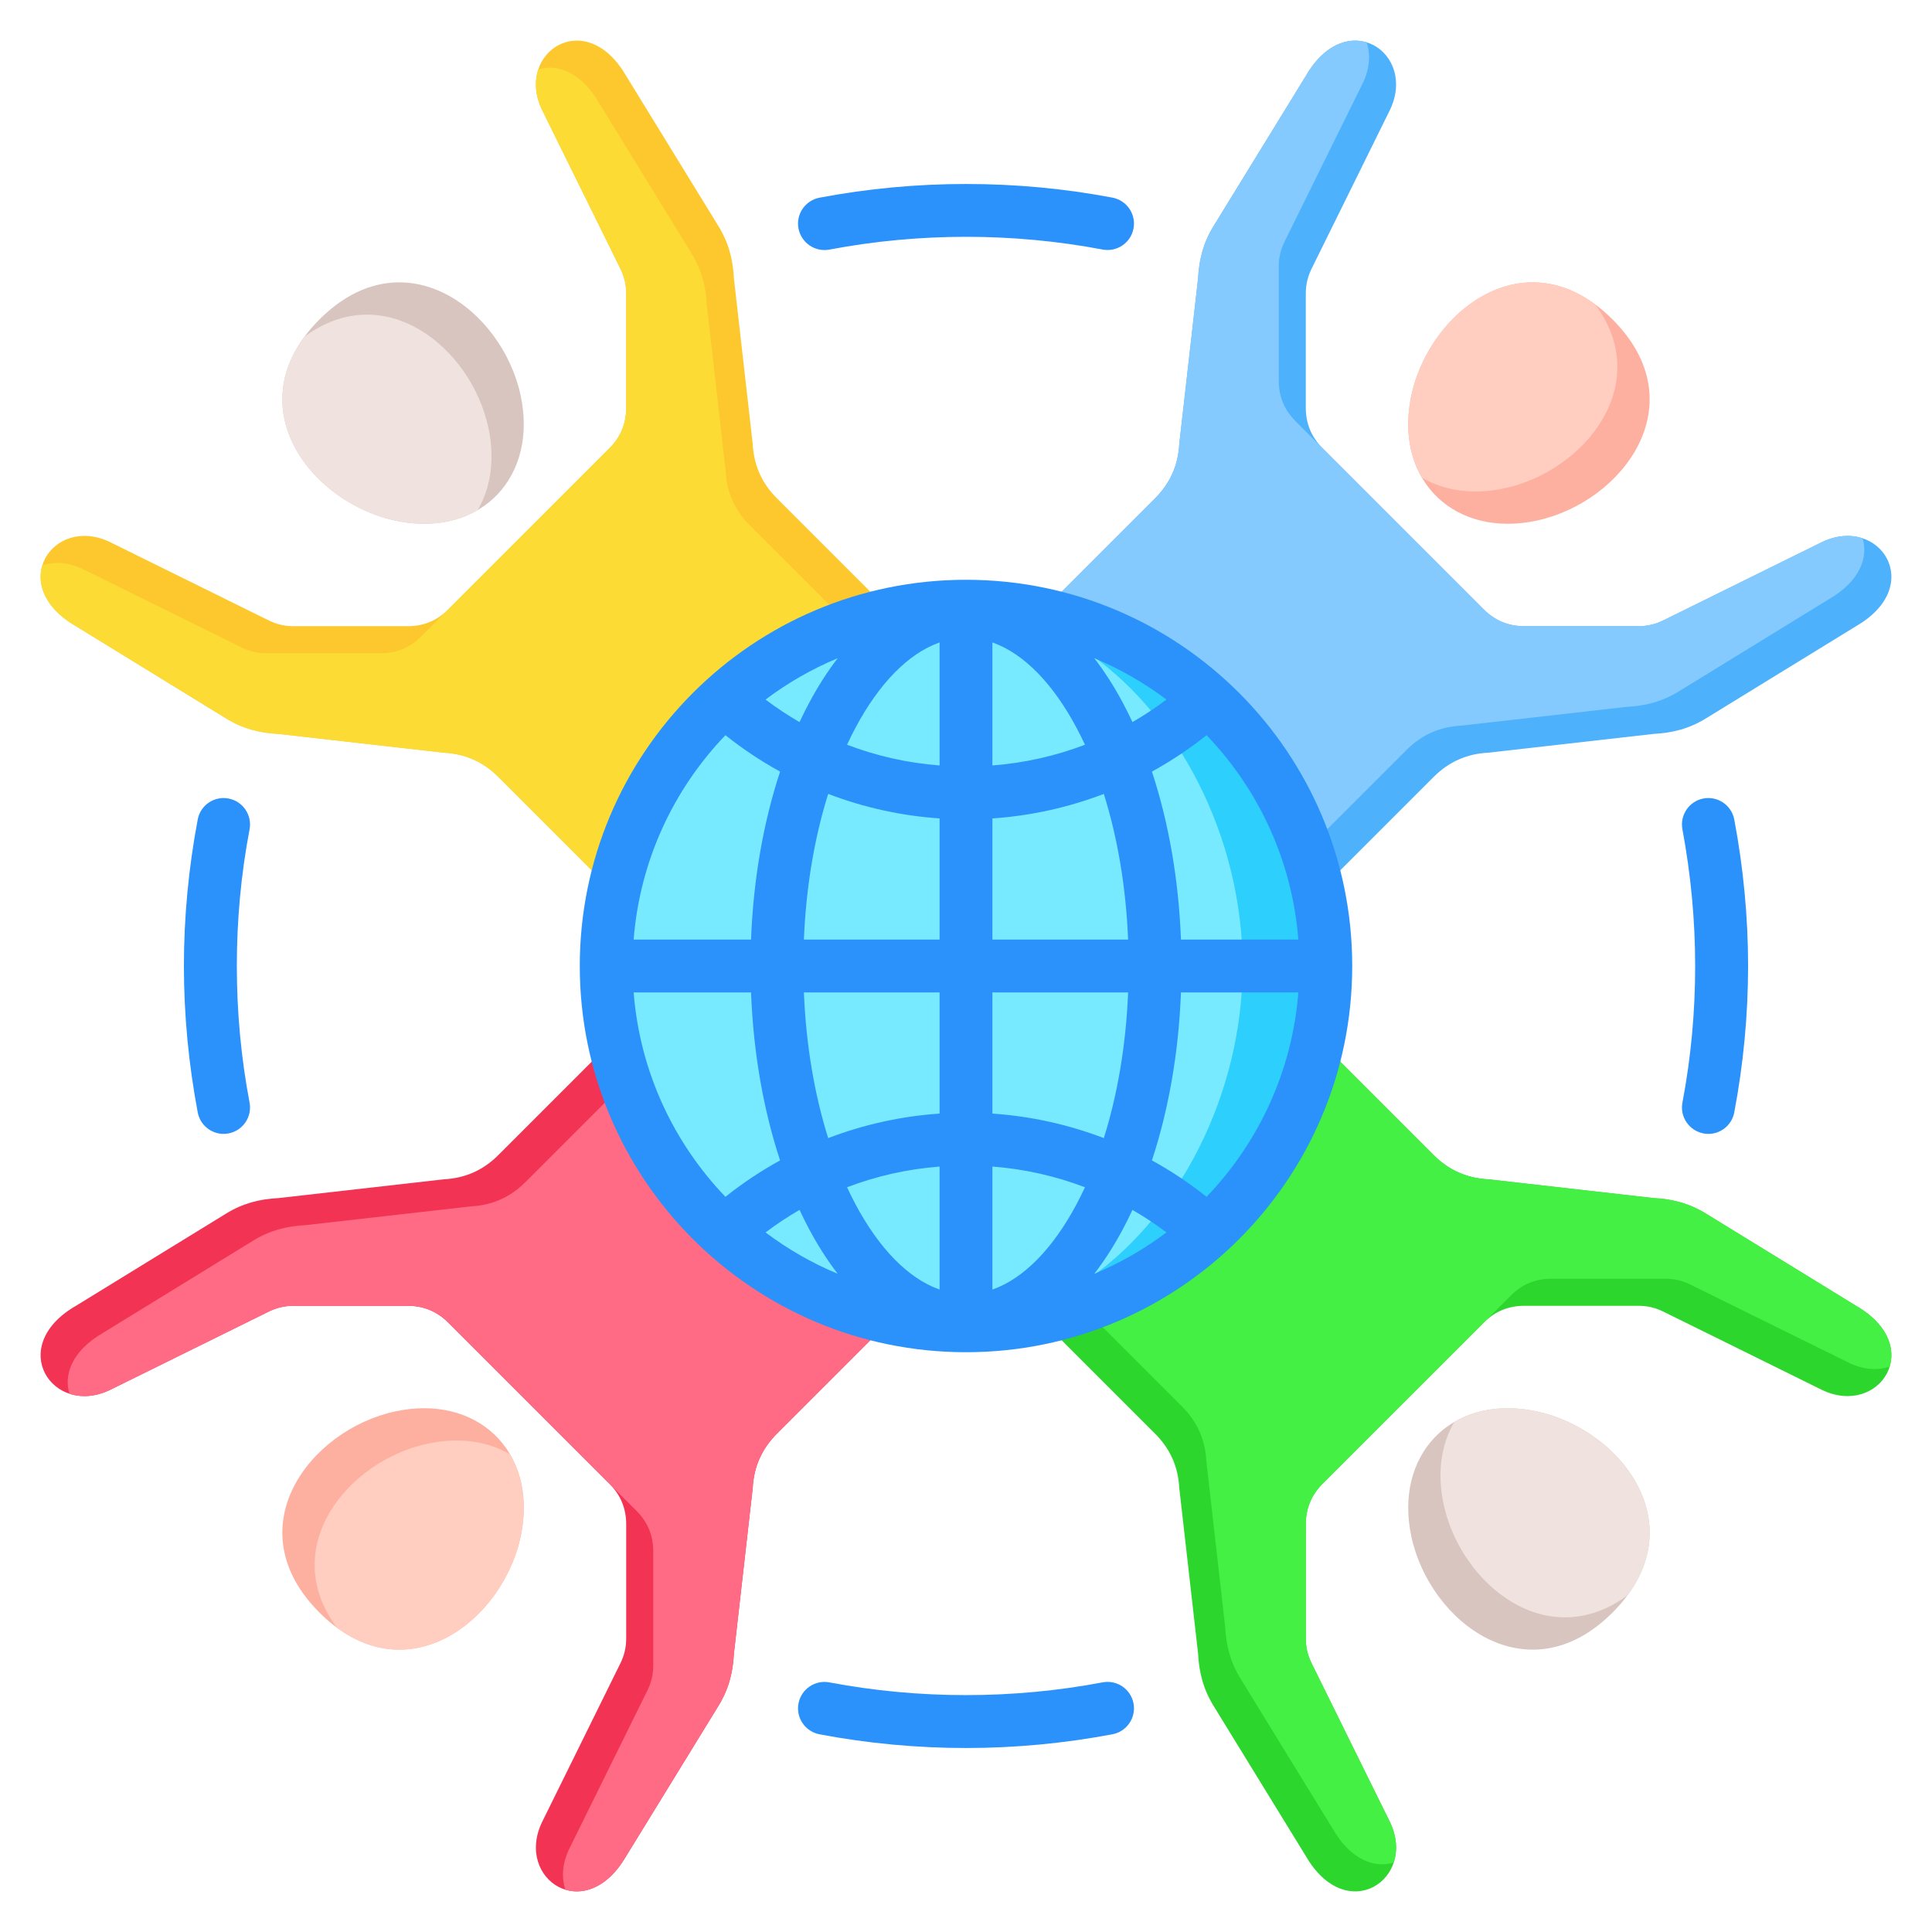 <svg id="Layer_1" viewBox="0 0 512 512" xmlns="http://www.w3.org/2000/svg" data-name="Layer 1"><g fill-rule="evenodd"><path d="m371.856 140.144-21.377-21.377c-2.943-2.943-4.427-6.525-4.427-10.687v-30.233c0-2.429.486-4.51 1.56-6.688l20.735-42.018c7.282-15.16-11.515-27.68-22.297-9.005l-24.446 39.797c-2.68 4.363-3.84 8.761-4.101 13.875l-4.978 43.825c-.289 5.652-2.408 10.418-6.41 14.42l-44.625 44.625c-2.943 2.943-2.943 7.743 0 10.686l31.572 31.572 31.572 31.572c2.943 2.943 7.744 2.943 10.687 0l44.625-44.625c4.002-4.002 8.768-6.12 14.42-6.41l43.825-4.978c5.114-.262 9.512-1.421 13.875-4.101l39.798-24.446c18.675-10.782 6.155-29.579-9.005-22.297l-42.018 20.735c-2.178 1.075-4.259 1.56-6.688 1.56h-30.233c-4.162 0-7.744-1.483-10.687-4.426l-21.377-21.377z" fill="#4eb1fc"/><path d="m371.856 140.144-21.377-21.377-7.169-7.169c-2.943-2.943-4.427-6.525-4.427-10.687v-30.233c0-2.429.485-4.51 1.56-6.688l20.735-42.018c1.887-3.929 2.02-7.678.997-10.756-4.964-1.514-11.335.623-16.126 8.92l-24.446 39.797c-2.68 4.363-3.839 8.761-4.101 13.875l-4.978 43.825c-.289 5.652-2.408 10.418-6.41 14.42l-44.626 44.625c-2.943 2.943-2.943 7.743 0 10.686l24.404 24.403 7.169 7.169 24.403 24.403c2.943 2.943 7.743 2.943 10.686 0l44.625-44.625c4.002-4.002 8.768-6.12 14.42-6.41l43.825-4.978c5.114-.261 9.512-1.421 13.875-4.101l39.797-24.446c8.297-4.791 10.434-11.161 8.92-16.126-3.077-1.022-6.827-.89-10.756.997l-42.018 20.735c-2.178 1.075-4.259 1.56-6.688 1.56h-30.233c-4.162 0-7.744-1.484-10.687-4.427l-7.169-7.169-14.208-14.208z" fill="#85caff"/><path d="m373.807 105.883c4.258-23.233 30.811-43.952 53.536-21.227 22.348 22.348 2.682 48.398-20.071 53.306-21.467 4.631-37.467-10.246-33.465-32.079z" fill="#fdb0a0"/><path d="m373.807 105.883c3.974-21.684 27.371-41.174 48.949-25.198 15.695 21.196-2.827 44.146-24.039 48.722-8.435 1.82-16.025.626-21.89-2.817-3.245-5.533-4.497-12.645-3.02-20.707z" fill="#ffcec0"/><path d="m371.856 371.856 21.377-21.377c2.943-2.943 6.525-4.427 10.687-4.427h30.233c2.429 0 4.51.486 6.688 1.56l42.018 20.735c15.16 7.282 27.68-11.515 9.005-22.297l-39.798-24.446c-4.363-2.68-8.761-3.84-13.875-4.101l-43.825-4.978c-5.652-.289-10.418-2.408-14.42-6.41l-44.625-44.625c-2.943-2.943-7.743-2.943-10.686 0l-31.572 31.572-31.572 31.572c-2.943 2.943-2.943 7.744 0 10.687l44.625 44.625c4.002 4.002 6.121 8.767 6.41 14.419l4.978 43.825c.262 5.114 1.421 9.512 4.101 13.875l24.446 39.797c10.782 18.675 29.579 6.155 22.297-9.005l-20.735-42.018c-1.075-2.178-1.56-4.259-1.56-6.688v-30.233c0-4.162 1.483-7.744 4.426-10.687l21.377-21.377z" fill="#2dd62d"/><path d="m371.856 371.856 21.377-21.377 7.169-7.169c2.943-2.943 6.525-4.427 10.687-4.427h30.233c2.429 0 4.51.485 6.688 1.56l42.018 20.735c3.929 1.887 7.678 2.02 10.756.997 1.514-4.964-.623-11.335-8.92-16.126l-39.798-24.446c-4.363-2.68-8.761-3.839-13.875-4.101l-43.825-4.978c-5.652-.289-10.418-2.408-14.42-6.41l-44.625-44.626c-2.943-2.943-7.743-2.943-10.686 0l-24.403 24.403-7.169 7.169-24.403 24.403c-2.943 2.943-2.943 7.743 0 10.686l44.625 44.625c4.002 4.002 6.12 8.768 6.41 14.42l4.978 43.825c.261 5.114 1.421 9.512 4.101 13.875l24.446 39.797c4.791 8.297 11.161 10.433 16.126 8.92 1.022-3.077.89-6.827-.997-10.756l-20.735-42.018c-1.075-2.178-1.56-4.259-1.56-6.688v-30.233c0-4.162 1.484-7.744 4.427-10.687l7.169-7.169 14.208-14.208z" fill="#43f043"/><path d="m406.117 373.807c23.233 4.258 43.952 30.811 21.227 53.536-22.348 22.348-48.398 2.682-53.306-20.071-4.631-21.467 10.246-37.467 32.079-33.465z" fill="#d9c5bf"/><path d="m406.117 373.807c21.684 3.974 41.174 27.371 25.198 48.949-21.196 15.695-44.146-2.827-48.722-24.039-1.82-8.435-.626-16.025 2.817-21.89 5.533-3.245 12.645-4.497 20.707-3.02z" fill="#f0e3df"/><path d="m140.144 371.856 21.377 21.377c2.943 2.943 4.427 6.525 4.427 10.687v30.233c0 2.429-.486 4.51-1.56 6.688l-20.735 42.018c-7.282 15.16 11.515 27.68 22.297 9.005l24.446-39.797c2.68-4.363 3.84-8.761 4.101-13.875l4.978-43.825c.289-5.652 2.408-10.418 6.41-14.42l44.625-44.625c2.943-2.943 2.943-7.743 0-10.686l-31.572-31.572-31.572-31.572c-2.943-2.943-7.744-2.943-10.687 0l-44.625 44.625c-4.002 4.002-8.767 6.12-14.419 6.41l-43.825 4.978c-5.114.262-9.512 1.421-13.875 4.101l-39.798 24.446c-18.675 10.782-6.155 29.579 9.005 22.297l42.018-20.735c2.178-1.075 4.259-1.56 6.688-1.56h30.233c4.162 0 7.744 1.483 10.687 4.426l21.377 21.377z" fill="#f23353"/><path d="m140.144 371.856 21.377 21.377 7.169 7.169c2.943 2.943 4.427 6.525 4.427 10.687v30.233c0 2.429-.485 4.51-1.56 6.688l-20.735 42.018c-1.887 3.929-2.02 7.678-.997 10.756 4.964 1.514 11.336-.623 16.126-8.92l24.446-39.797c2.68-4.363 3.839-8.761 4.101-13.875l4.978-43.825c.289-5.652 2.408-10.418 6.41-14.42l44.626-44.625c2.943-2.943 2.943-7.743 0-10.686l-24.404-24.403-7.169-7.169-24.404-24.403c-2.943-2.943-7.743-2.943-10.686 0l-44.625 44.625c-4.002 4.002-8.768 6.12-14.42 6.41l-43.825 4.978c-5.114.261-9.512 1.421-13.875 4.101l-39.797 24.446c-8.297 4.791-10.433 11.161-8.92 16.126 3.077 1.022 6.827.89 10.756-.997l42.018-20.735c2.178-1.075 4.259-1.56 6.688-1.56h30.233c4.162 0 7.744 1.484 10.687 4.427l7.169 7.169 14.208 14.208z" fill="#ff6b84"/><path d="m138.193 406.117c-4.258 23.233-30.811 43.952-53.537 21.227-22.348-22.348-2.682-48.398 20.071-53.306 21.467-4.631 37.467 10.246 33.465 32.079z" fill="#fdb0a0"/><path d="m138.193 406.117c-3.974 21.684-27.371 41.174-48.95 25.198-15.695-21.196 2.827-44.146 24.04-48.722 8.435-1.82 16.025-.626 21.89 2.817 3.245 5.533 4.497 12.645 3.02 20.707z" fill="#ffcec0"/><path d="m140.144 140.144-21.377 21.377c-2.943 2.943-6.525 4.427-10.687 4.427h-30.233c-2.429 0-4.51-.486-6.688-1.56l-42.018-20.735c-15.16-7.282-27.68 11.515-9.005 22.297l39.798 24.446c4.363 2.68 8.761 3.84 13.875 4.101l43.825 4.978c5.652.289 10.418 2.408 14.42 6.41l44.625 44.625c2.943 2.943 7.743 2.943 10.686 0l31.572-31.572 31.572-31.572c2.943-2.943 2.943-7.744 0-10.687l-44.625-44.625c-4.002-4.002-6.121-8.768-6.41-14.42l-4.978-43.825c-.262-5.114-1.421-9.512-4.101-13.875l-24.446-39.797c-10.782-18.675-29.579-6.155-22.297 9.005l20.735 42.018c1.075 2.178 1.56 4.259 1.56 6.688v30.233c0 4.162-1.483 7.744-4.426 10.687l-21.377 21.377z" fill="#fdc72e"/><path d="m140.144 140.144-21.377 21.377-7.169 7.169c-2.943 2.943-6.525 4.427-10.687 4.427h-30.233c-2.429 0-4.51-.485-6.688-1.56l-42.018-20.735c-3.929-1.887-7.678-2.02-10.756-.997-1.514 4.964.623 11.335 8.92 16.126l39.798 24.446c4.363 2.68 8.761 3.839 13.875 4.101l43.825 4.978c5.652.289 10.418 2.408 14.42 6.41l44.625 44.626c2.943 2.943 7.743 2.943 10.686 0l24.403-24.403 7.169-7.169 24.404-24.403c2.943-2.943 2.943-7.743 0-10.686l-44.625-44.625c-4.002-4.002-6.121-8.768-6.41-14.42l-4.978-43.825c-.261-5.114-1.421-9.512-4.101-13.875l-24.446-39.797c-4.791-8.297-11.161-10.433-16.126-8.92-1.022 3.077-.89 6.827.997 10.756l20.735 42.018c1.075 2.178 1.56 4.259 1.56 6.688v30.233c0 4.162-1.484 7.744-4.427 10.687l-7.169 7.169-14.208 14.208z" fill="#fcdb35"/><path d="m105.883 138.193c-23.233-4.258-43.952-30.811-21.227-53.536 22.348-22.348 48.398-2.682 53.306 20.071 4.631 21.467-10.246 37.467-32.079 33.465z" fill="#d9c5bf"/><path d="m105.883 138.193c-21.684-3.974-41.174-27.371-25.198-48.949 21.196-15.695 44.146 2.827 48.722 24.039 1.82 8.435.626 16.025-2.817 21.89-5.533 3.245-12.645 4.497-20.707 3.02z" fill="#f0e3df"/><path d="m256 463.241c-13.014 0-26.076-1.219-38.801-3.629-3.808-.723-6.314-4.381-5.591-8.184.723-3.798 4.386-6.3 8.194-5.577 23.715 4.488 48.586 4.507 72.397-.01 3.808-.723 7.471 1.778 8.194 5.577.723 3.793-1.783 7.461-5.591 8.184-12.773 2.41-25.787 3.639-38.802 3.639zm196.754-162.749c-.434 0-.868-.043-1.301-.12-3.808-.723-6.314-4.381-5.591-8.179 2.265-11.872 3.374-24.047 3.374-36.203s-1.157-24.293-3.374-36.194c-.723-3.803 1.783-7.461 5.543-8.184 3.808-.723 7.471 1.779 8.194 5.577 2.41 12.758 3.663 25.816 3.663 38.801s-1.253 26.081-3.663 38.801c-.627 3.36-3.567 5.702-6.844 5.702zm-234.254-234.229c-3.326 0-6.218-2.343-6.893-5.697-.723-3.798 1.784-7.461 5.591-8.18 25.546-4.844 52.201-4.825 77.603-.014 3.808.723 6.314 4.386 5.591 8.184s-4.386 6.295-8.194 5.572c-23.715-4.487-48.538-4.507-72.397.014-.434.082-.868.12-1.301.12zm-159.254 234.229c-3.278 0-6.218-2.342-6.845-5.702-2.41-12.764-3.663-25.816-3.663-38.801s1.253-26.072 3.663-38.801c.675-3.798 4.386-6.295 8.146-5.577 3.808.723 6.314 4.381 5.591 8.18-2.266 11.877-3.374 24.052-3.374 36.198s1.109 24.293 3.374 36.203c.723 3.798-1.784 7.457-5.591 8.179-.434.077-.868.12-1.301.12z" fill="#2a92fa"/></g><circle cx="256" cy="256" fill="#2dcffc" r="95.5" transform="matrix(.993 -.119 .119 .993 -28.742 32.406)"/><path d="m160.5 256c0-49.994 38.417-91.008 87.339-95.149 13.899.813 27.009 3.345 38.195 10.553 26.374 16.996 43.271 50.887 43.271 84.596s-16.897 67.6-43.271 84.596c-11.186 7.208-24.296 9.74-38.195 10.553-48.922-4.141-87.339-45.156-87.339-95.149z" fill="#78eaff" fill-rule="evenodd"/><path d="m192.247 317.168c4.527-3.608 9.371-6.841 14.483-9.652-4.345-13.171-7.081-28.329-7.697-44.516h-31.11c1.643 20.962 10.602 39.869 24.324 54.168zm-24.324-68.168h31.11c.616-16.187 3.353-31.345 7.697-44.516-5.112-2.811-9.956-6.045-14.483-9.652-13.722 14.299-22.681 33.206-24.324 54.168zm34.955-63.604c2.874 2.167 5.882 4.162 9.01 5.97.813-1.75 1.657-3.447 2.533-5.089 2.314-4.339 4.85-8.305 7.578-11.848-6.854 2.86-13.27 6.558-19.121 10.967zm87.123-10.967c2.729 3.543 5.265 7.509 7.579 11.848.875 1.642 1.72 3.339 2.532 5.089 3.128-1.808 6.137-3.803 9.011-5.97-5.851-4.409-12.268-8.107-19.122-10.967zm29.753 20.403c-4.527 3.607-9.37 6.841-14.483 9.652 4.345 13.171 7.081 28.329 7.697 44.516h31.11c-1.643-20.963-10.602-39.869-24.324-54.168zm24.324 68.168h-31.11c-.616 16.187-3.353 31.345-7.697 44.516 5.113 2.811 9.956 6.044 14.483 9.652 13.722-14.299 22.681-33.206 24.324-54.168zm-34.955 63.604c-2.874-2.167-5.883-4.162-9.011-5.97-.813 1.75-1.657 3.448-2.532 5.09-2.314 4.339-4.85 8.305-7.578 11.848 6.854-2.86 13.271-6.558 19.122-10.968zm-87.124 10.967c-2.729-3.543-5.265-7.509-7.578-11.848-.875-1.642-1.72-3.34-2.533-5.09-3.128 1.808-6.136 3.803-9.01 5.97 5.851 4.409 12.267 8.107 19.121 10.967zm-38.372-153.944c18.522-18.522 44.11-29.979 72.373-29.979s53.851 11.457 72.373 29.979 29.979 44.11 29.979 72.373-11.457 53.851-29.979 72.373-44.11 29.979-72.373 29.979-53.851-11.456-72.373-29.979c-18.522-18.522-29.979-44.11-29.979-72.373s11.457-53.851 29.979-72.373zm35.851 117.982c9.298-3.553 19.215-5.795 29.522-6.497v-32.112h-35.96c.571 14.074 2.847 27.189 6.438 38.609zm-6.438-52.609h35.96v-32.112c-10.307-.702-20.225-2.943-29.522-6.497-3.59 11.42-5.867 24.535-6.438 38.609zm11.438-51.637c7.687 2.936 15.919 4.825 24.523 5.492v-32.597c-8.39 2.939-16.115 11.028-22.275 22.58-.777 1.457-1.526 2.966-2.248 4.524zm38.522-27.105v32.597c8.604-.667 16.836-2.556 24.523-5.492-.721-1.558-1.471-3.068-2.248-4.524-6.16-11.553-13.886-19.642-22.275-22.581zm29.523 40.133c-9.298 3.553-19.215 5.795-29.523 6.497v32.112h35.96c-.571-14.074-2.847-27.19-6.438-38.609zm6.438 52.609h-35.96v32.112c10.308.702 20.225 2.943 29.523 6.497 3.59-11.42 5.867-24.535 6.438-38.609zm-11.438 51.637c-7.687-2.936-15.919-4.825-24.523-5.492v32.598c8.39-2.938 16.115-11.028 22.275-22.581.777-1.457 1.526-2.966 2.248-4.524zm-38.522 27.105v-32.597c-8.604.667-16.836 2.556-24.523 5.492.721 1.558 1.471 3.068 2.248 4.524 6.16 11.553 13.886 19.642 22.275 22.581z" fill="#2a92fa" fill-rule="evenodd"/></svg>